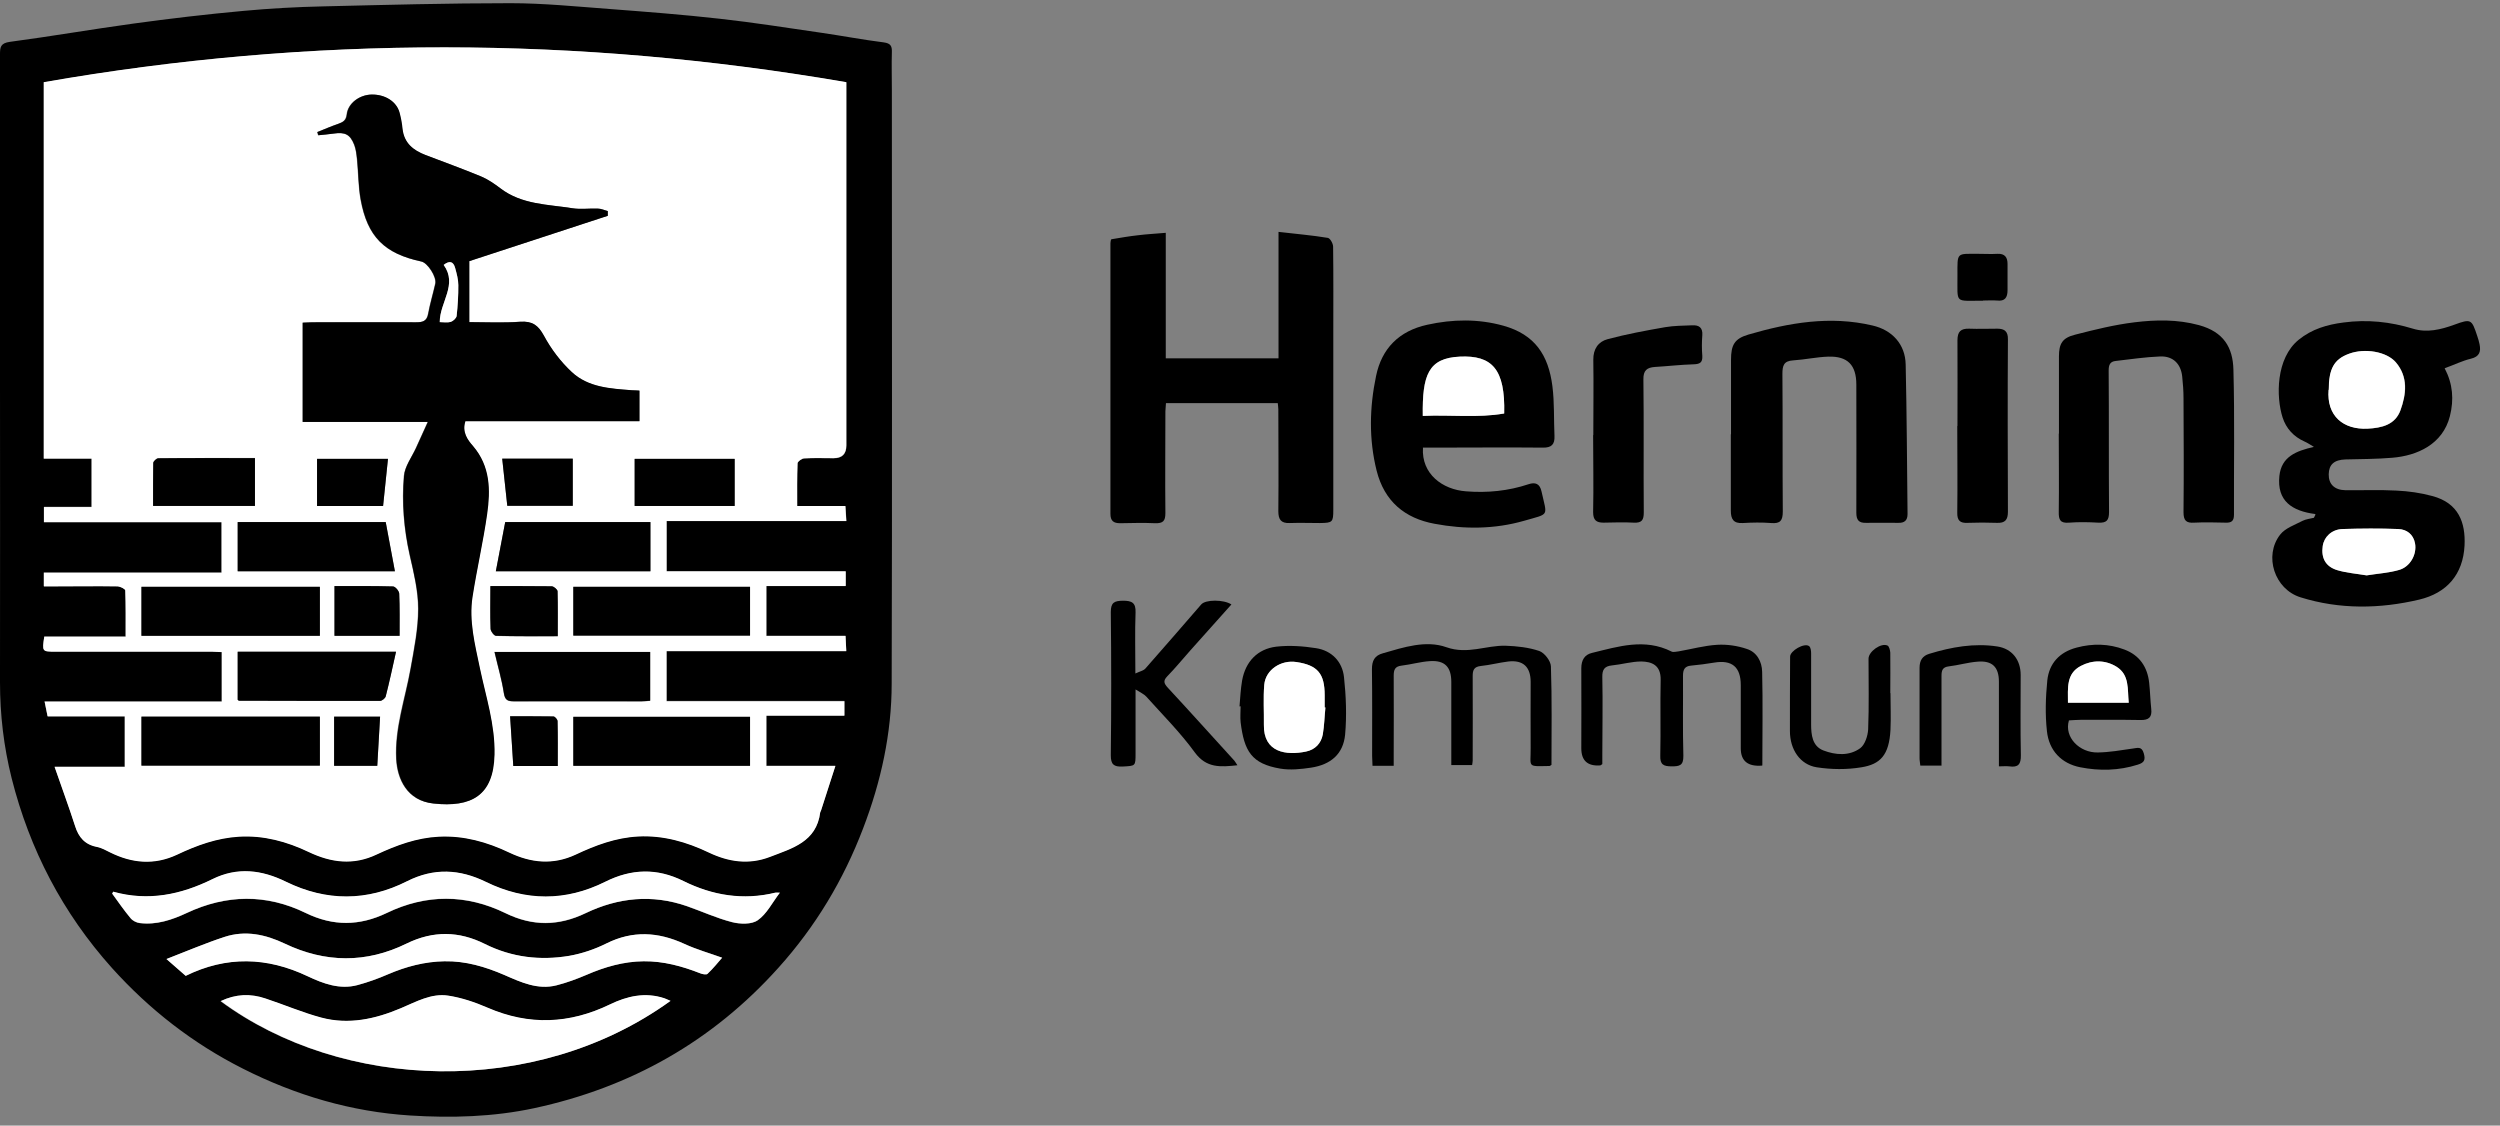 <?xml version="1.0" encoding="UTF-8"?>
<svg xmlns="http://www.w3.org/2000/svg" version="1.1" viewBox="0 0 1332.6 600">
  <rect x="0" y="0" width="1332.6" height="600" fill="#808080" stroke="none"/>
  <defs>
    <style>
      .cls-1 {
        fill: #fff;
      }
    </style>
  </defs>
  <!-- Generator: Adobe Illustrator 28.6.0, SVG Export Plug-In . SVG Version: 1.2.0 Build 709)  -->
  <g>
    <g id="Layer_1">
      <g>
        <path d="M0,200.4C0,143.3,0,86.2,0,29.1c0-3.9.2-6.1,5.3-6.8,21.9-2.9,43.7-6.7,65.6-9.7,19.6-2.7,39.2-5,58.9-6.8,14.1-1.3,28.3-2.1,42.5-2.4,33.3-.8,66.5-1.7,99.8-1.7,17.6,0,35.3,1.8,52.9,3.1,19.6,1.5,39.2,3,58.7,5.2,18.2,2,36.2,4.9,54.3,7.5,11,1.6,22,3.7,33.1,5.1,3.6.5,4.4,1.9,4.3,5.1-.2,6.9,0,13.7,0,20.6,0,105.4.2,210.7-.1,316.1,0,26.5-5.7,52.3-15.2,77.1-10.5,27.6-25.4,52.4-45.2,74.4-35.2,39.2-78.7,63.7-130.1,74.8-21.9,4.7-44.2,5.3-66.3,3.9-31.2-2-60.8-10.7-88.9-24.9-26.8-13.5-50-31.6-69.9-53.7-26.2-29.2-43.9-63.1-53.5-101.2C2,398,0,381,0,363.7c.1-54.4,0-108.9,0-163.3ZM450.8,304.6h-95.4v-26.8h95.8c-.2-2.9-.3-5.2-.5-8h-25.7c0-7.9-.1-15.4.2-22.8,0-1,2.3-2.6,3.6-2.6,5.2-.3,10.4-.1,15.6-.1q6.8,0,6.8-6.8c0-62.7,0-125.3,0-188,0-1.8,0-3.6,0-5.6-142.9-24.7-285.4-25-427.8,0v200.4h25.5v25.8h-25.4v8.1h94.6v26.9H23.3v7.3c2.1,0,3.9,0,5.7,0,11.2,0,22.5,0,33.7,0,1.4,0,4,1.4,4,2.2.3,8,.2,16,.2,24.6H23.6c-1.2,8-1.2,8,6,8,27.8,0,55.7,0,83.5,0,1.6,0,3.3.2,5.1.2v26.4H23.7c.6,3,1.1,5.2,1.6,7.9h41.2v26.9H29.1c3.9,11,7.6,21.2,10.9,31.5,1.9,6.1,5.3,10,11.8,11.2,2.4.5,4.7,1.8,6.9,2.9,11.7,5.8,23.6,6.9,35.7,1.2,10.5-4.9,21.3-8.9,33-9.6,13.1-.7,25.5,2.6,37.2,8.2,11.9,5.7,23.8,7.2,36.2,1.3,10.4-4.9,21.3-8.9,33-9.5,13.3-.7,25.8,2.8,37.7,8.5,11.6,5.5,23.3,6.8,35.3,1.1,10.6-5,21.6-9.1,33.4-9.7,13.3-.7,25.8,2.9,37.7,8.6,10.6,5,21.3,6.6,32.5,2.3,11.9-4.6,24.8-7.9,26.8-23.7,0-.3.3-.6.4-.9,2.5-7.7,4.9-15.4,7.7-23.9h-36.8v-26.8h41.6v-7.7h-94.8v-26.7h95.8c-.1-2.9-.3-5.3-.4-8.1h-42.2v-26.6h42.3v-7.8ZM357.3,533.6c-1.4-.6-2.3-1.1-3.3-1.4-10.2-3.4-19.9-1.1-29.1,3.3-21.5,10.4-43.1,11.3-65.2,1.7-6.6-2.9-13.7-5.3-20.9-6.4-9-1.4-17.1,3.3-25.3,6.7-13.6,5.8-27.8,8.9-42.4,5-10.1-2.7-19.8-6.9-29.8-10.2-8-2.7-15.8-2.4-23.8,1.4,64.6,47.7,167.5,51.9,239.6,0ZM60.4,475.3c-.2.4-.4.7-.6,1.1,3.2,4.4,6.3,8.9,9.8,13.1,1.1,1.3,3.1,2.4,4.9,2.6,8.9,1.1,17.2-1.7,25.1-5.4,21.1-9.9,42.4-10.2,63.3,0,14.7,7.1,28.7,7,43.3,0,21-10.1,42.3-10.1,63.2.1,14.5,7.1,28.3,7,42.8,0,17.4-8.4,35.5-10.2,54-3.7,8,2.8,15.8,6.4,24,8.5,4.3,1.1,10.5,1.3,13.7-1,4.8-3.4,7.7-9.3,11.8-14.7-1.5,0-2,0-2.4,0-17.1,4.2-33.4,1.5-49-6.2-14.1-7-27.7-6.6-41.7.4-21.1,10.5-42.4,10.5-63.5.1-14.1-6.9-27.8-7.6-42.1-.4-21.3,10.8-43,10.8-64.5.3-13-6.4-25.9-7.9-39.3-1.4-16.8,8.3-34.2,11.9-52.8,6.7ZM99,520.2c21.7-10.8,43.4-10.2,65.1.2,8.3,4,17,7.2,26.5,4.7,5.6-1.5,11.1-3.5,16.4-5.8,9.6-4.1,19.4-6.8,30-6.9,11.3-.2,21.7,2.9,31.9,7.3,8.9,3.9,17.8,8,27.9,5.5,5.5-1.4,10.8-3.4,16-5.6,9.7-4.2,19.7-7.1,30.4-7.2,10.6-.1,20.4,2.6,30.1,6.4,1.2.5,3.3.9,3.9.3,3-2.9,5.7-6.2,7.8-8.6-6.3-2.3-13.5-4.3-20.2-7.4-13.9-6.4-27.4-7.1-41.5-.2-6.2,3.1-13,5.4-19.8,6.6-15.5,2.6-30.6.9-44.9-6.3-13.9-6.9-27.6-7.1-41.9-.2-21.4,10.5-43.2,10.3-64.8,0-10.3-4.9-21-7.3-32.1-3.6-10.4,3.4-20.6,7.8-31,11.8,3.2,2.8,6.7,5.8,10.3,9Z"/>
        <path d="M592.6,127.5c4.8-.8,9.4-1.6,14-2.1,4.6-.6,9.3-.8,14.8-1.3,0,11.3,0,22.3,0,33.3s0,22.1,0,33.6h60.1v-67.4c9.3,1.1,17.9,1.8,26.3,3.2,1.2.2,2.8,3,2.8,4.7.2,15.9.1,31.8.1,47.7,0,30.8,0,61.6,0,92.5,0,6.7-.4,7-7.1,7.1-5.4,0-10.7-.2-16.1,0-4.7.2-6.1-1.9-6.1-6.3.2-18.1,0-36.2,0-54.3,0-1-.2-2-.3-3.3h-59.6c0,1.4-.3,2.8-.3,4.3,0,18.1-.2,36.2,0,54.3,0,4.3-1.3,5.5-5.5,5.4-6.2-.3-12.4-.1-18.6,0-3.5,0-5.2-1.2-5.2-5,0-48.1,0-96.2,0-144.2,0-.5.1-1,.3-2Z"/>
        <path d="M1234.1,274c-12.3-1.6-20.5-6.9-19.1-20.3,1.1-10.3,8.9-13.3,18.4-15.5-2.2-1.3-3.5-2.2-4.9-2.8-5.9-2.6-9.9-7-11.8-12.9-3.5-11-3.6-31.5,8.6-41.4,7-5.7,15.2-8.1,23.9-9.2,12.6-1.7,24.9-.4,37,3.3,7.5,2.3,14.8.5,22-2.1,9-3.3,9.3-3,12.3,6.1.5,1.4.9,2.9,1.2,4.3.8,3.9,0,6.6-4.6,7.7-4.6,1.1-9,3.3-14,5.1,4.4,8.4,5,16.7,2.8,25.5-3.8,15.1-17.5,21.1-30.7,22.2-8.3.7-16.7.7-25,.9-6,.2-8.8,2.7-8.9,7.9-.1,5.2,3,8.4,8.9,8.5,9.1.1,18.1-.3,27.2.2,6.4.3,12.9,1.2,19.1,2.9,14,3.7,17.8,14.1,17.2,26.4-.8,15.5-9.5,25.3-24.1,28.8-21.1,5-42.5,5.3-63.3-1.2-13.9-4.3-19.7-22.1-10.9-33.4,2.7-3.5,7.8-5.2,12-7.4,1.8-.9,4-1.1,6-1.6.3-.5.5-1.1.8-1.6ZM1241.3,207.8c-1.1,14,8,21.2,20.7,20.7,7.7-.3,14.8-2.1,17.6-9.8,3.1-8.6,4.2-17.7-2.4-25.5-4.9-5.8-16.7-7.8-25.1-4.6-7.9,3-10.7,8-10.7,19.2ZM1261.5,306.7c5.9-.9,11.8-1.3,17.3-2.9,6-1.7,9.6-8.4,8.5-14.2-.9-4.8-4.4-7.4-8.8-7.6-9.9-.4-19.9-.4-29.9,0-5.7.2-9.8,4.1-10.5,9.1-.9,6.3,1.5,10.9,7.7,12.8,5,1.5,10.4,1.9,15.7,2.8Z"/>
        <path d="M758.5,238.7c-.9,13.9,10.4,22.3,23,23.2,11.4.9,22.5-.2,33.3-3.8,3.6-1.2,6-.3,6.9,3.9,3,13.6,4.5,11.6-9.3,15.6-15.7,4.5-31.8,4.6-47.7,1.6-15.9-2.9-26.8-12-30.9-28.3-4.2-16.8-3.8-33.8-.3-50.5,3-14.6,12.2-24,27.3-27.3,13.6-3,27.2-3.2,40.5.5,16.9,4.7,24.1,15.7,26.2,32.3,1.1,8.7.7,17.6,1.1,26.5.2,4.5-1.6,6.3-6.2,6.2-19.3-.2-38.6,0-57.8,0-2,0-4,0-6.2,0ZM758.4,221.7c14.7-.7,29.2,1.2,43.4-1.3.6-23.7-6.5-31.2-23.7-30.3-16.7.8-20.1,9.7-19.7,31.6Z"/>
        <path d="M922.7,231.5c0-13.2,0-26.4,0-39.7,0-7.9,1.8-11.3,9.4-13.5,21.6-6.3,43.5-10.1,66-4.8,10.5,2.4,17.5,10,17.7,20.8.6,26.6.7,53.1,1,79.7,0,3.5-1.7,4.8-5,4.7-5.7,0-11.4-.1-17.1,0-3.9.1-5.2-1.5-5.2-5.4.1-22.8,0-45.5,0-68.3,0-10.4-4.6-15.2-14.9-14.9-6.3.2-12.5,1.6-18.8,2-5,.3-5.7,2.8-5.7,7.2.2,24.4,0,48.9.2,73.3,0,4.9-1.3,6.6-6.2,6.2-5-.4-10.1-.3-15.1,0-5,.3-6.4-2.1-6.4-6.6,0-13.6,0-27.1,0-40.7,0,0,0,0,0,0Z"/>
        <path d="M1097.5,231.2c0-13.7,0-27.5,0-41.2,0-6.8,1.8-9.9,8.6-11.6,10.5-2.7,21-5.3,31.7-6.6,11.4-1.4,22.9-1.6,34.3,1.5,13.2,3.6,18.1,11.9,18.4,23.7.7,25.8.2,51.6.3,77.4,0,3.5-1.5,4.3-4.5,4.2-5.5-.1-11.1-.3-16.6,0-4.4.3-5.8-1.1-5.8-5.6.2-20.3.1-40.5,0-60.8,0-3.8-.3-7.7-.7-11.5-.7-6.7-4.8-10.9-11.6-10.7-8,.3-15.9,1.5-23.8,2.4-3,.3-3.8,2-3.8,5.1.2,25.1,0,50.3.2,75.4,0,4.5-1.3,5.9-5.7,5.7-5.2-.3-10.4-.4-15.6,0-4.7.4-5.6-1.5-5.5-5.8.2-13.9,0-27.8,0-41.7Z"/>
        <path d="M849.3,232c0-13.4.2-26.8,0-40.2-.1-5.8,2.7-9.7,7.6-11,10.1-2.7,20.4-4.6,30.7-6.4,4.7-.8,9.6-.8,14.4-1,3.6-.2,5.7,1.2,5.4,5.3-.3,3.7-.3,7.4,0,11,.2,3.7-1.4,4.4-4.8,4.5-6.8.2-13.6,1-20.4,1.4-4.3.3-6.3,1.8-6.2,6.7.3,23.6,0,47.2.2,70.8,0,4.1-1,5.7-5.3,5.5-5.3-.3-10.7-.1-16.1,0-3.9,0-5.6-1.3-5.6-5.6.3-13.7,0-27.4,0-41.2h0Z"/>
        <path d="M1043.4,227.1c0-15.2.1-30.5,0-45.7,0-4.7,1.8-6.3,6.2-6.2,5,.2,10,0,15.1,0,3.7,0,5.7,1.4,5.6,5.7-.2,30.6-.1,61.2,0,91.9,0,4.3-1.5,6.1-5.9,5.9-5.2-.2-10.4-.2-15.6,0-4,.2-5.6-1.2-5.5-5.5.2-15.4,0-30.8,0-46.2Z"/>
        <path d="M742.9,408.2h-11.3c0-1.8-.2-3.5-.2-5.3,0-15.4.1-30.8-.1-46.2,0-4.5,1.4-7.3,5.9-8.5,11.1-3.2,22.9-7.1,33.8-3.2,11.3,4,21.2-1.1,31.6-.8,6,.2,12.3.9,17.9,2.8,2.8,1,6.1,5.3,6.2,8.2.6,17.5.3,35.1.3,52.5-.5.3-.8.6-1.1.6-12.2.2-9.9.9-10-9.6-.1-11.7,0-23.5,0-35.2,0-8-4-11.8-11.9-10.9-4.9.6-9.8,1.9-14.7,2.4-3.6.4-4.3,2.2-4.3,5.3.1,15.1,0,30.2,0,45.2,0,.7-.2,1.3-.3,2.3h-11.1c0-1.4,0-3,0-4.6,0-13.2,0-26.5,0-39.7,0-7.9-3.4-11.6-11.3-11.1-5.1.3-10.1,1.8-15.2,2.4-3.6.4-4.2,2.3-4.2,5.4.1,13.9,0,27.8,0,41.7,0,1.8,0,3.6,0,6Z"/>
        <path d="M939.2,408.1q-11.3.9-11.3-9.2c0-11.2,0-22.4,0-33.7,0-9.7-4.7-13.6-14.2-12-4.1.7-8.2,1.2-12.3,1.6-3.4.3-4.3,2.1-4.3,5.4.1,14.2-.2,28.5.2,42.7.1,5.2-2.1,5.6-6.2,5.6-4.4,0-6.3-.9-6.1-5.8.3-13.4-.1-26.8.2-40.2.2-8.1-4.9-9.8-10.3-9.9-5.2,0-10.5,1.6-15.7,2.1-3.9.4-5.2,2.2-5.1,6.2.3,13.9,0,27.8,0,41.7v4.7c-.6.4-.9.7-1.2.7q-10,.7-10-9.1c0-14.2.1-28.5,0-42.7,0-4.4,1.8-7.3,5.8-8.2,14-3.4,28-7.9,42.3-.7,1,.5,2.5,0,3.8-.1,6.9-1.2,13.7-3.1,20.6-3.5,5.2-.3,10.7.5,15.7,2.2,5.4,1.7,8.1,6.8,8.2,12.2.4,16.5.1,33.1.1,49.9Z"/>
        <path d="M659.7,407.9c-9.2,1-16.6,1.6-22.8-6.8-7.7-10.6-17.1-20-25.9-29.8-1.2-1.3-3-2.1-5.7-3.8,0,9.5,0,17.5,0,25.5,0,2.8,0,5.7,0,8.5,0,7,0,6.7-6.9,7.1-4.7.2-6.3-1.1-6.3-6,.3-25.4.3-50.9,0-76.3,0-5.2,1.9-6,6.4-6.1,4.8,0,7,1,6.8,6.3-.4,10.3-.1,20.7-.1,32.5,2.3-1.1,4.3-1.5,5.3-2.6,10-11.3,19.9-22.8,29.8-34.2,2.3-2.7,12-2.7,16.1,0-7.3,8.2-14.6,16.3-21.9,24.5-4.1,4.6-8,9.4-12.3,13.8-2.4,2.5-1.7,3.9.4,6.2,11.9,12.8,23.6,25.9,35.4,38.8.4.5.7,1.1,1.6,2.4Z"/>
        <path d="M1102.8,384.1c-2.6,8.9,5.7,17.2,15.4,17,6.3-.1,12.5-1.2,18.7-2.1,2.5-.3,4.7-1.3,5.8,2.5,1,3.5.4,5-3.2,6.1-10.1,3.2-20.4,3.4-30.6,1.4-10.2-2-16.7-9-17.8-19.2-1-9-.7-18.2.2-27.2,1-9,6.5-15,15.6-17.4,8.6-2.3,17.2-2.1,25.4,1,8.1,3,12.4,9.3,13.3,17.8.5,4.6.6,9.3,1.1,13.9.5,4.4-1.3,6-5.7,5.9-10.7-.2-21.4-.1-32.1-.1-2,0-4,.2-6.1.3ZM1102.3,374.6h32.4c-.8-7.2.5-14.9-6.5-19.2-6-3.7-12.8-3.7-19.1-.4-7.8,4.2-6.8,11.8-6.8,19.6Z"/>
        <path d="M660.7,376.6c.4-4.6.6-9.3,1.4-13.9,1.8-10,8.2-16.8,18.2-18,6.9-.8,14.2-.3,21.2.8,8.4,1.3,14,7.2,14.9,15.4,1.1,10.1,1.5,20.6.6,30.7-1,10.3-7.6,16-18.2,17.6-5.4.8-11.1,1.4-16.4.5-15.3-2.6-19.2-9.3-21.1-24.7-.3-2.8,0-5.7,0-8.5h-.4ZM706.5,377.1c-.1,0-.3,0-.4,0,0-2.2,0-4.3,0-6.5,0-11.6-3.8-16-15-17.7-8.3-1.3-16.5,4.2-17.2,12.1-.6,7-.1,14.2-.2,21.3-.3,14.9,12,16.5,22.5,14.3,4.8-1,8-4.3,8.9-9.1.8-4.7,1-9.6,1.4-14.4Z"/>
        <path d="M1034.8,408.1h-11.2c-.1-1.4-.4-2.6-.4-3.9,0-16.1,0-32.2,0-48.2,0-3.9,1.5-6.4,5.2-7.5,11.8-3.6,23.9-5.8,36.3-3.9,7.7,1.2,12.4,7,12.4,15.2,0,14.2-.2,28.5.1,42.7.1,4.9-1.4,6.7-6.2,6-1.6-.2-3.3,0-5.5,0,0-3.3,0-6.1,0-8.9,0-12.1,0-24.1,0-36.2,0-7.9-3.6-11.4-11.5-10.7-5.1.4-10.1,1.9-15.2,2.5-3.4.4-3.9,2.2-3.9,5.1,0,14.1,0,28.1,0,42.2,0,1.8,0,3.6,0,5.7Z"/>
        <path d="M1007.7,369.4c0,6.5.3,13.1,0,19.6-.7,13.6-5.5,18.4-15.5,20-7.8,1.3-16,1.2-23.8,0-8.9-1.4-14.3-9.5-14.3-19.3,0-13.2,0-26.4.1-39.7,0-3.1,7.6-7.5,10.1-5.6.9.6,1.1,2.6,1.1,3.9,0,12.6,0,25.1,0,37.7,0,5.7.6,11.7,6.5,14,6.5,2.5,13.8,3.1,19.7-1.2,2.5-1.9,4-6.5,4.2-10,.5-12.5.2-25.1.2-37.7,0-3.8,6.7-8.6,10.1-7,.9.4,1.4,2.5,1.5,3.8.1,7.2,0,14.4,0,21.6Z"/>
        <path d="M1057,160.3c-15.4-.1-13.5,2-13.6-13.6,0-12.4-.7-11.4,11.3-11.4,3.3,0,6.7.2,10,0,4-.2,5.4,1.9,5.4,5.4,0,4.7,0,9.4,0,14,0,3.9-1.4,6-5.6,5.5-2.5-.2-5,0-7.5,0Z"/>
        <path class="cls-1" d="M450.8,304.6v7.8h-42.3v26.6h42.2c.1,2.8.3,5.2.4,8.1h-95.8v26.7h94.8v7.7h-41.6v26.8h36.8c-2.7,8.5-5.2,16.2-7.7,23.9-.1.3-.4.6-.4.9-2,15.7-14.9,19.1-26.8,23.7-11.2,4.3-22,2.7-32.5-2.3-11.9-5.7-24.4-9.3-37.7-8.6-11.9.6-22.8,4.7-33.4,9.7-12.1,5.6-23.7,4.4-35.3-1.1-11.9-5.7-24.4-9.2-37.7-8.5-11.7.6-22.5,4.6-33,9.5-12.4,5.9-24.2,4.4-36.2-1.3-11.7-5.6-24.1-9-37.2-8.2-11.7.7-22.5,4.6-33,9.6-12.2,5.7-24,4.6-35.7-1.2-2.2-1.1-4.5-2.4-6.9-2.9-6.5-1.2-9.9-5.1-11.8-11.2-3.3-10.3-7.1-20.4-10.9-31.5h37.4v-26.9H25.4c-.6-2.7-1-4.9-1.6-7.9h94.4v-26.4c-1.8,0-3.5-.2-5.1-.2-27.8,0-55.7,0-83.5,0-7.2,0-7.2,0-6-8h43.4c0-8.6.1-16.6-.2-24.6,0-.8-2.6-2.1-4-2.2-11.2-.2-22.5,0-33.7,0-1.8,0-3.6,0-5.7,0v-7.3h94.7v-26.9H23.4v-8.1h25.4v-25.8h-25.5V43.8c142.4-24.9,284.9-24.6,427.8,0,0,1.9,0,3.7,0,5.6,0,62.7,0,125.3,0,188q0,6.8-6.8,6.8c-5.2,0-10.4-.2-15.6.1-1.3,0-3.5,1.7-3.6,2.6-.3,7.5-.2,15-.2,22.8h25.7c.2,2.7.3,5.1.5,8h-95.8v26.8h95.4ZM323.8,115.1c0-.9,0-1.7,0-2.6-1.7-.5-3.4-1.3-5.2-1.3-4.5-.2-9.1.5-13.6-.2-13.1-2.1-27-1.9-38.4-10.6-3.2-2.4-6.6-4.8-10.2-6.3-9.8-4.1-19.8-7.7-29.8-11.5-6.5-2.5-11.3-6.3-12.2-13.8-.3-3-.9-5.9-1.6-8.8-1.6-5.9-7.6-9.7-14.8-9.6-6.5.1-12.7,4.7-13.3,10.6-.4,3.2-2,4.1-4.5,5-3.8,1.3-7.4,2.9-11.2,4.4.2.6.3,1.1.5,1.7,2.7-.3,5.5-.5,8.2-.9,6-.9,8.8.4,11,6,.9,2.4,1.3,5.2,1.5,7.8.7,7.1.7,14.3,1.9,21.3,3.6,19.9,12.7,28.9,32.4,33.1,3.3.7,8.2,8.2,7.4,11.8-1.2,5.4-2.8,10.6-3.8,16-.7,4.1-3,4.6-6.6,4.6-18.4-.2-36.9,0-55.3,0-1.6,0-3.2.1-5,.2v52.9h66.7c-2.4,5.4-4.4,9.6-6.3,13.9-2.2,5-5.9,9.8-6.4,14.9-1.2,14.2,0,28.3,3.1,42.3,2.2,9.4,4.5,19,4.5,28.5,0,10.7-2.2,21.5-4.1,32.1-2.9,16-8.5,31.4-7.6,48,.5,10.6,5.7,22.2,19.8,23.7,20.2,2.2,32-4.2,32.5-26,.4-15.9-4.6-30.9-7.8-46.2-2.6-12.5-5.9-25.1-3.9-38,2.3-14.8,5.7-29.4,7.8-44.2,1.8-12.7,1.7-25.3-7.5-36.1-2.9-3.3-6-7.4-4.1-13.3h92.8v-16.3c-1.6,0-2.9,0-4.2-.2-11.4-.8-23.2-1.5-31.9-9.7-5.9-5.5-10.9-12.3-14.8-19.3-3.1-5.7-6.2-7.9-12.6-7.5-9.1.6-18.4.2-27.2.2v-32.5c24.4-8,49-16,73.6-24.1ZM75.4,382v26.1h95.1v-26.1h-95.1ZM75.4,312.8v26.1h95.1v-26.1h-95.1ZM305.6,338.8h94.2v-26h-94.2v26ZM399.8,408.2v-26.1h-94.2v26.1h94.2ZM126.7,304.5h83.8c-1.7-9-3.3-17.5-4.9-26.2h-78.9v26.2ZM346.7,304.5v-26.2h-77.4c-1.7,8.8-3.3,17.4-5,26.2h82.4ZM126.7,347.4v25.6c.4.3.5.5.6.5,25.1,0,50.2.2,75.3.1,1.1,0,2.8-1.4,3-2.4,2-7.8,3.6-15.7,5.5-23.8h-84.4ZM263.5,347.5c1.8,7.8,3.9,14.8,5,22,.6,3.9,2.2,4.4,5.5,4.4,22.6-.1,45.3,0,67.9,0,1.6,0,3.2-.2,4.6-.3v-26h-83.1ZM81.6,269.6h54.3v-25.5c-17.5,0-34.5,0-51.5.1-.9,0-2.6,1.6-2.7,2.5-.2,7.5-.1,15-.1,22.8ZM391.6,269.7v-25.1h-53.3v25.1h53.3ZM261.4,312.4c0,8-.1,15.5.1,22.9,0,1.3,1.8,3.6,2.9,3.7,10.8.3,21.6.2,32.9.2,0-8.4.1-16.2-.1-24,0-.9-2-2.6-3.1-2.6-10.3-.2-20.7-.1-32.7-.1ZM178.3,312.4v26.5h34.7c0-7.7.2-15.1-.2-22.5,0-1.4-2.1-3.7-3.3-3.8-10.3-.3-20.6-.2-31.2-.2ZM267.7,244.5c.9,8.7,1.8,16.9,2.7,25.1h34.9v-25.1h-37.6ZM169,244.6v25.1h35.2c.9-8.5,1.7-16.6,2.6-25.1h-37.8ZM297.3,408.3c0-8.3,0-16.1-.1-23.9,0-.9-1.4-2.5-2.2-2.5-7.8-.2-15.5-.1-23.1-.1.6,9.3,1.2,17.8,1.7,26.5h23.7ZM178.1,408.2h23c.5-8.9,1-17.5,1.5-26.2h-24.5v26.2Z"/>
        <path class="cls-1" d="M357.3,533.6c-72.1,52-175,47.8-239.6,0,8-3.8,15.8-4.1,23.8-1.4,10,3.3,19.7,7.5,29.8,10.2,14.6,3.9,28.7.8,42.4-5,8.1-3.4,16.2-8.1,25.3-6.7,7.1,1.1,14.2,3.5,20.9,6.4,22.1,9.6,43.7,8.7,65.2-1.7,9.2-4.5,18.9-6.7,29.1-3.3.9.3,1.8.8,3.3,1.4Z"/>
        <path class="cls-1" d="M60.4,475.3c18.6,5.2,36,1.6,52.8-6.7,13.3-6.6,26.3-5,39.3,1.4,21.5,10.5,43.2,10.5,64.5-.3,14.3-7.2,28-6.5,42.1.4,21.1,10.3,42.5,10.4,63.5-.1,14-7,27.6-7.4,41.7-.4,15.5,7.7,31.9,10.4,49,6.2.4-.1.9,0,2.4,0-4.1,5.4-7,11.4-11.8,14.7-3.3,2.3-9.4,2.1-13.7,1-8.2-2.1-16-5.7-24-8.5-18.5-6.4-36.6-4.6-54,3.7-14.4,6.9-28.3,7.1-42.8,0-20.9-10.2-42.3-10.2-63.2-.1-14.6,7-28.6,7.2-43.3,0-20.9-10.2-42.2-9.9-63.3,0-7.9,3.7-16.2,6.5-25.1,5.4-1.7-.2-3.8-1.2-4.9-2.6-3.5-4.2-6.6-8.7-9.8-13.1.2-.4.4-.7.6-1.1Z"/>
        <path class="cls-1" d="M99,520.2c-3.6-3.2-7.1-6.2-10.3-9,10.4-4,20.6-8.4,31-11.8,11.1-3.6,21.8-1.3,32.1,3.6,21.6,10.3,43.4,10.5,64.8,0,14.2-7,28-6.8,41.9.2,14.3,7.1,29.4,8.9,44.9,6.3,6.8-1.2,13.6-3.5,19.8-6.6,14-7,27.5-6.2,41.5.2,6.7,3.1,13.9,5.1,20.2,7.4-2.1,2.4-4.7,5.7-7.8,8.6-.6.6-2.7.2-3.9-.3-9.7-3.8-19.6-6.5-30.1-6.4-10.7.1-20.7,3-30.4,7.2-5.2,2.2-10.5,4.2-16,5.6-10,2.6-19-1.6-27.9-5.5-10.2-4.4-20.6-7.5-31.9-7.3-10.5.2-20.4,2.8-30,6.9-5.3,2.3-10.8,4.3-16.4,5.8-9.4,2.5-18.2-.8-26.5-4.7-21.7-10.3-43.3-10.9-65.1-.2Z"/>
        <path class="cls-1" d="M1241.3,207.8c0-11.2,2.8-16.3,10.7-19.2,8.5-3.2,20.2-1.2,25.1,4.6,6.6,7.8,5.5,17,2.4,25.5-2.8,7.7-9.9,9.4-17.6,9.8-12.8.6-21.8-6.7-20.7-20.7Z"/>
        <path class="cls-1" d="M1261.5,306.7c-5.3-.9-10.7-1.3-15.7-2.8-6.2-1.9-8.6-6.5-7.7-12.8.7-4.9,4.8-8.9,10.5-9.1,10-.3,19.9-.4,29.9,0,4.4.2,7.9,2.8,8.8,7.6,1.1,5.8-2.5,12.5-8.5,14.2-5.5,1.6-11.4,1.9-17.3,2.9Z"/>
        <path class="cls-1" d="M758.4,221.7c-.3-21.9,3-30.8,19.7-31.6,17.2-.8,24.3,6.6,23.7,30.3-14.2,2.5-28.7.6-43.4,1.3Z"/>
        <path class="cls-1" d="M1102.3,374.6c0-7.8-1-15.5,6.8-19.6,6.2-3.3,13.1-3.3,19.1.4,7,4.4,5.8,12,6.5,19.2h-32.4Z"/>
        <path class="cls-1" d="M706.5,377.1c-.5,4.8-.6,9.6-1.4,14.4-.9,4.8-4.1,8.1-8.9,9.1-10.5,2.2-22.8.6-22.5-14.3.1-7.1-.4-14.2.2-21.3.7-8,8.9-13.4,17.2-12.1,11.3,1.7,15,6.2,15,17.7,0,2.2,0,4.3,0,6.5.1,0,.3,0,.4,0Z"/>
        <path d="M323.8,115.1c-24.6,8.1-49.3,16.1-73.6,24.1v32.5c8.8,0,18,.5,27.2-.2,6.4-.4,9.5,1.8,12.6,7.5,3.8,7.1,8.9,13.8,14.8,19.3,8.8,8.2,20.5,8.8,31.9,9.7,1.3,0,2.6.1,4.2.2v16.3h-92.8c-1.9,5.9,1.2,10,4.1,13.3,9.2,10.8,9.3,23.4,7.5,36.1-2.1,14.8-5.5,29.4-7.8,44.2-2,12.9,1.3,25.4,3.9,38,3.2,15.3,8.2,30.3,7.8,46.2-.5,21.8-12.3,28.2-32.5,26-14.1-1.5-19.2-13.1-19.8-23.7-.8-16.6,4.8-32.1,7.6-48,1.9-10.6,4.1-21.4,4.1-32.1,0-9.5-2.4-19.1-4.5-28.5-3.2-14-4.3-28.1-3.1-42.3.4-5.1,4.1-10,6.4-14.9,1.9-4.3,3.9-8.5,6.3-13.9h-66.7v-52.9c1.7,0,3.3-.2,5-.2,18.4,0,36.9-.1,55.3,0,3.6,0,5.9-.5,6.6-4.6,1-5.4,2.6-10.7,3.8-16,.8-3.6-4.1-11.1-7.4-11.8-19.7-4.2-28.8-13.2-32.4-33.1-1.3-7-1.2-14.2-1.9-21.3-.3-2.6-.6-5.4-1.5-7.8-2.2-5.6-4.9-6.9-11-6-2.7.4-5.4.6-8.2.9-.2-.6-.3-1.1-.5-1.7,3.7-1.5,7.4-3.1,11.2-4.4,2.5-.9,4.2-1.8,4.5-5,.7-6,6.8-10.5,13.3-10.6,7.1-.1,13.2,3.7,14.8,9.6.8,2.9,1.3,5.8,1.6,8.8.9,7.5,5.7,11.3,12.2,13.8,9.9,3.8,19.9,7.4,29.8,11.5,3.6,1.5,7,3.9,10.2,6.3,11.4,8.7,25.2,8.5,38.4,10.6,4.4.7,9,0,13.6.2,1.7,0,3.5.9,5.2,1.3,0,.9,0,1.7,0,2.6ZM234.4,171.7c2,0,4.1.4,5.8-.1,1.3-.4,3-2,3.2-3.2.6-5.4,1-10.9.9-16.4,0-3.1-.9-6.2-1.7-9.2-.9-3.5-3-4-6.1-1.6,7.6,10.5-2,19.8-2.1,30.5Z"/>
        <path d="M75.4,382h95.1v26.1h-95.1v-26.1Z"/>
        <path d="M75.4,312.8h95.1v26.1h-95.1v-26.1Z"/>
        <path d="M305.6,338.8v-26h94.2v26h-94.2Z"/>
        <path d="M399.8,408.2h-94.2v-26.1h94.2v26.1Z"/>
        <path d="M126.7,304.5v-26.2h78.9c1.6,8.7,3.2,17.2,4.9,26.2h-83.8Z"/>
        <path d="M346.7,304.5h-82.4c1.7-8.8,3.3-17.4,5-26.2h77.4v26.2Z"/>
        <path d="M126.7,347.4h84.4c-1.8,8.2-3.5,16-5.5,23.8-.3,1-2,2.4-3,2.4-25.1,0-50.2,0-75.3-.1-.1,0-.2-.2-.6-.5v-25.6Z"/>
        <path d="M263.5,347.5h83.1v26c-1.4.1-3,.3-4.6.3-22.6,0-45.3,0-67.9,0-3.3,0-4.9-.5-5.5-4.4-1.1-7.2-3.2-14.2-5-22Z"/>
        <path d="M81.6,269.6c0-7.8,0-15.3.1-22.8,0-.9,1.7-2.5,2.7-2.5,17-.2,34.1-.1,51.5-.1v25.5h-54.3Z"/>
        <path d="M391.6,269.7h-53.3v-25.1h53.3v25.1Z"/>
        <path d="M261.4,312.4c12,0,22.4,0,32.7.1,1.1,0,3,1.7,3.1,2.6.2,7.8.1,15.6.1,24-11.3,0-22.1.1-32.9-.2-1,0-2.8-2.4-2.9-3.7-.3-7.4-.1-14.9-.1-22.9Z"/>
        <path d="M178.3,312.4c10.6,0,20.9-.1,31.2.2,1.2,0,3.2,2.4,3.3,3.8.3,7.4.2,14.8.2,22.5h-34.7v-26.5Z"/>
        <path d="M267.7,244.5h37.6v25.1h-34.9c-.9-8.1-1.8-16.4-2.7-25.1Z"/>
        <path d="M169,244.6h37.8c-.9,8.5-1.7,16.6-2.6,25.1h-35.2v-25.1Z"/>
        <path d="M297.3,408.3h-23.7c-.6-8.7-1.1-17.2-1.7-26.5,7.6,0,15.4,0,23.1.1.8,0,2.2,1.6,2.2,2.5.2,7.8.1,15.6.1,23.9Z"/>
        <path d="M178.1,408.2v-26.2h24.5c-.5,8.7-1,17.3-1.5,26.2h-23Z"/>
        <path class="cls-1" d="M234.4,171.7c0-10.7,9.7-19.9,2.1-30.5,3.1-2.4,5.1-1.9,6.1,1.6.8,3,1.7,6.1,1.7,9.2,0,5.5-.3,11-.9,16.4-.1,1.2-1.9,2.8-3.2,3.2-1.8.5-3.9.1-5.8.1Z"/>
      </g>
    </g>
  </g>
</svg>